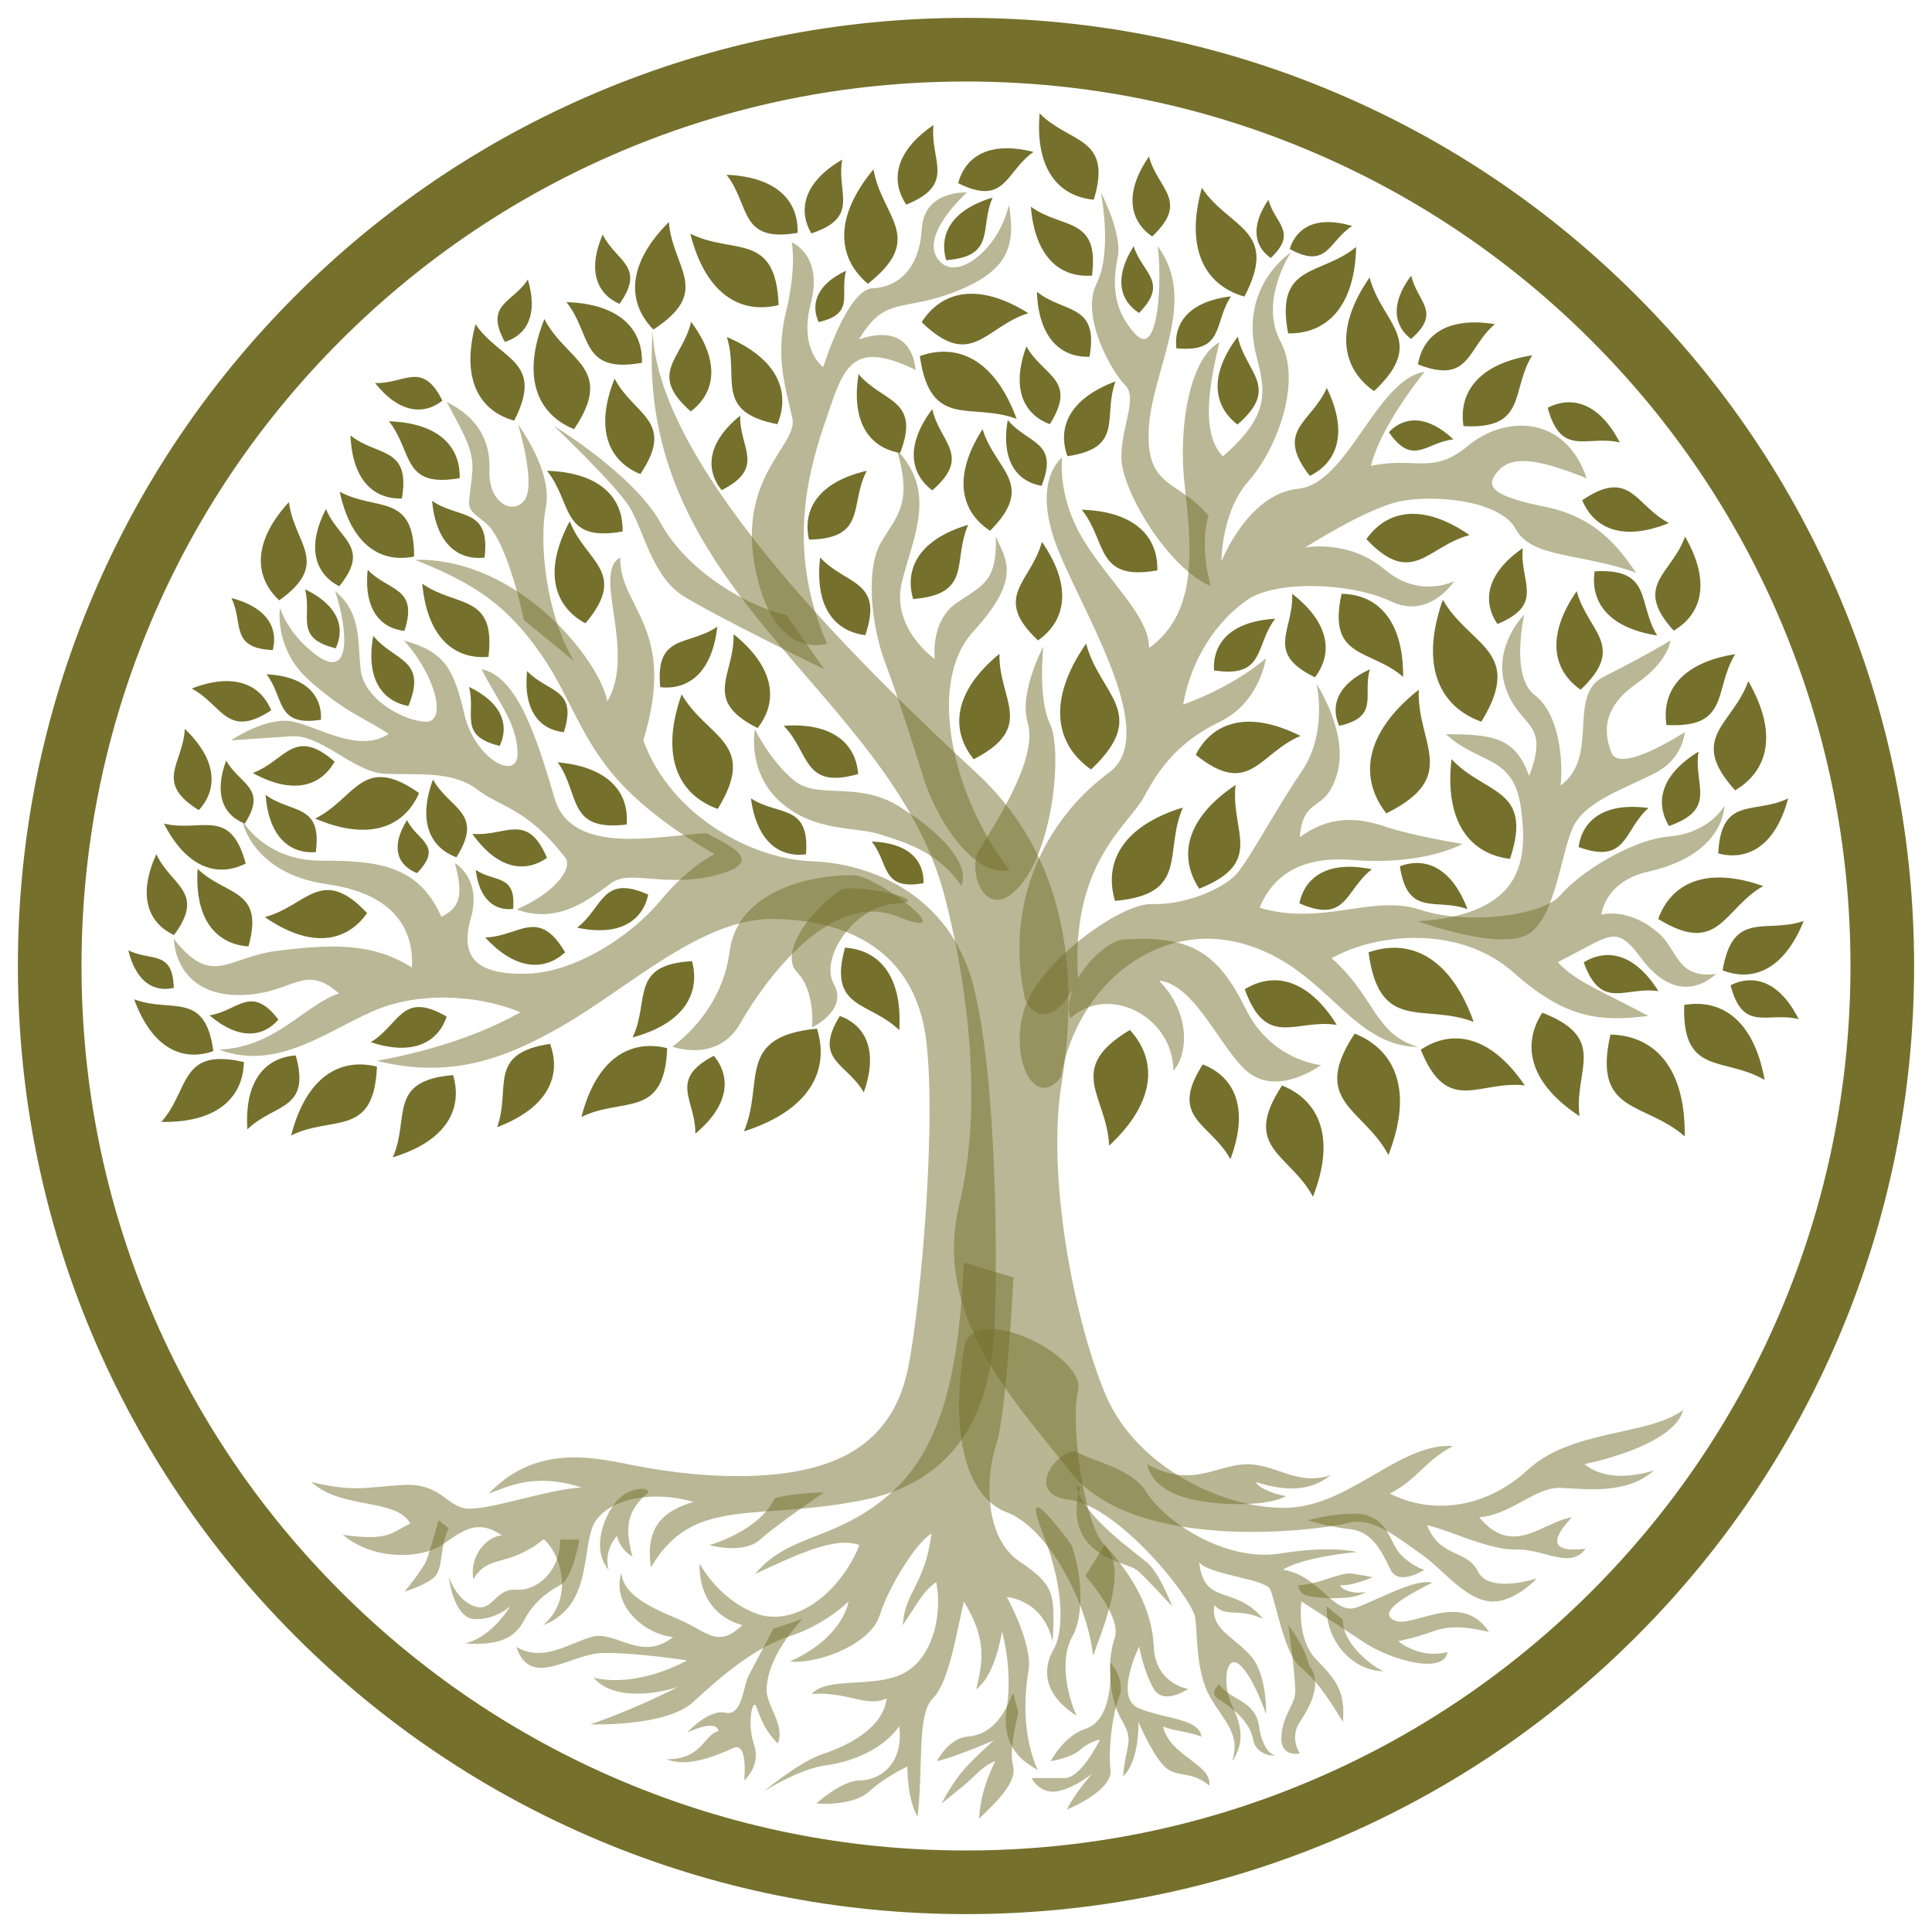 <?xml version="1.0" encoding="UTF-8"?>
<svg xmlns="http://www.w3.org/2000/svg" xmlns:i="http://ns.adobe.com/AdobeIllustrator/10.0/" id="Layer_1" version="1.1" viewBox="0 0 1296 1296">
  <defs>
    <style>
      .st0 {
        opacity: .5;
      }

      .st0, .st1, .st2 {
        fill: #75702c;
      }

      .st1 {
        opacity: .51;
      }
    </style>
  </defs>
  <g>
    <path class="st0" d="M437.85,221.99c2.87,94.81,150.58,234.58,217.75,297.07,67.18,62.5,66,149.07,56.41,208.58-9.59,59.5,7.07,152.83,29.07,206.7,22.01,53.87,88.78,81.19,128.24,76.64,39.46-4.55,71.33-43.25,105.47-40.98-18.97,9.86-24.28,22.76-42.49,31.87,26.56,13.66,62.98,11.38,92.57-15.93,29.59-27.32,80.12-22.48,104.18-40.07-4.82,18.75-41.2,30.97-66.24,36.28,12.14,9.86,30.07,9.35,46.52,4.29-17.69,16.19-45.77,12.4-62.46,11.64-16.69-.76-33.39,18.21-54.63,19.73,22.76,27.32,42.49,3.04,62.22,0-14.42,15.18-14.34,23.96,9.14,21.09-10.34,14.13-27.35.16-46.32.54-18.97.38-43.25-12.52-59.95-16.32,8.35,22.01,26.56,15.93,34.15,31.11,7.59,15.18,39.46,4.55,39.46,4.55,0,0-16.69,18.21-33.39,15.18-16.69-3.04-30.35-22.01-44.77-31.87-14.42-9.86-31.87-25.04-48.56-20.49-16.69,4.55-142.5,21.68-186.5-34.65-36.11-46.22-92.49-103.6-74.27-178.72,18.21-75.12,1.78-163.34-9.96-207.65-36.43-137.54-208.53-202.08-195.65-378.59Z"></path>
    <path class="st0" d="M278.52,375.53c69.03-1.55,123.71,67.04,128.89,95.01,19.73-33.84-10.55-86.29,8.7-96.59-1.02,33.42,38.76,46.94,15.41,122.61,18.61,51.19,73.45,79.78,112.95,81.17,39.5,1.39,92.77,22.04,108.58,83.92,15.81,61.88,16.02,185.18,14.17,227.66-1.85,42.48-15.21,102.32-88.17,116.94-72.96,14.61-113.88-3.3-142.33,45.04-5.07-31.15,13.96-39.35,28.41-43.79-26.5-7.79-54.61-2.7-65.35,12.39-10.74,15.09-.44,56.91-35.45,70.3,20.66-17.52,12.5-46.95.45-57.67-24.43,19.54-37.26,9.58-47.26,26.95-2.9-17.48,10.85-29.51,19.2-29.45-18.11-13.04-29.59-.23-41.79,7.27-12.2,7.49-43.48,10.28-64.89-7.71,31.53,4.42,32.33-1.64,45.28-7.61-10.49-17.53-45.32-8.89-66.56-27.83,29.54,7.06,37.16,3.32,61.45,1.99,24.29-1.33,27.98,12.36,40.86,15.49,12.88,3.13,54.73-12.48,79.02-13.81-33.3-10.88-52.37,1.11-62.25,4.07,27.54-28.62,59.43-26.53,88.94-20.56,18,3.65,66.21,13.43,112.95,6.41,50.72-7.62,70.23-34.44,78.04-63.98,7.82-29.53,20.74-160.37,13.78-223.96-6.96-63.6-55.18-82.9-103-83.34-47.83-.44-95.96,45.57-141.57,71.86-37.02,21.33-73.92,35.82-124.29,23.29,39.31-6.96,72.43-19.09,96.42-32.53-23.76-10.09-61.05-14.56-92.67-3.23-31.62,11.34-68.08,44.04-109.42,28.27,37.91-1.61,57.01-29.79,80.36-37.69-23.23-20.52-30.25-.5-63.61,1.01-33.36,1.51-46.01-18.68-47.2-37.63,25.79,32.81,36.06,12.39,68.42,8.18,42.38-5.51,66.69-4.37,91.33,11.02,1.09-19-5.65-48.62-56.66-55.82-51.01-7.2-57.13-42.73-57.13-42.73,0,0,15.03,26.99,52.98,26.89,37.95-.1,65.34,3.08,80.54,37.65,13.62-6.57,14.37-16.14,9.07-36.05,0,0,18.44,10.39,10.69,37.13-7.75,26.74,4.65,37.84,37.27,37.11,32.62-.73,70.02-25.11,89.97-49.08,19.95-23.98,36.49-31.18,36.49-31.18,0,0-33.97-17.9-59.94-44.19-29.17-29.53-36.15-60.15-56.15-89.06-22.75-32.88-43.58-47.59-84.93-64.12Z"></path>
    <path class="st0" d="M646.56,846.91c-3.09,63.44-11.31,120.7-48.21,153.96-36.9,33.27-68.62,27.08-91.83,54.93,27.08-12.38,53.38-25.53,70.02-19.34-13.54,33.27-44.49,55.71-70.02,45.65-25.53-10.06-37.14-33.27-37.14-33.27,0,0-3.09,32.37,28.63,41.33-17.02,15.92-23.21,4.32-43.33-4.19-20.12-8.51-36.36-16.25-37.91-30.95-6.96,23.21,17.79,42.03,34.82,43.06-21.66,17.28-38.68-4.9-54.93,0-16.25,4.91-32.5,17.01-50.29,6.7,9.59,28.67,36.36,4.46,58.03,4.04,21.66-.42,56.48,5,56.48,5,0,0-32.11,18.67-62.67,11.61,12.38,14.7,40.23,11.61,56.48,6.19-31.72,16.25-58.54,25.03-58.54,25.03,0,0,50.32,2.05,68.89-14.98,18.57-17.02,40.72-36.36,64.7-44.1,23.98-7.74,39.46-23.29,39.46-23.29,0,0-3.09,24.06-39.46,40.31,22.44,1.55,54.93-13.15,60.35-30.95,5.42-17.8,23.98-48.74,34.82-54.93-4.64,34.82-17.79,38.56-19.34,61.45,11.61-17.35,13.93-22.76,22.44-28.95,4.64,23.21-3.09,52.61-23.21,61.9-20.12,9.28-49.52,1.55-60.35,13.15,24.76-1.55,36.36,9.28,50.29,3.09-2.32,20.12-26.31,31.72-42.55,37.14-16.25,5.42-39.77,25.17-39.77,25.17,0,0,23.52-15.11,41.32-17.43,17.79-2.32,38.68-10.83,49.52-26.31,3.09,26.31-13.93,36.36-26.31,36.36s-29.24,15.43-29.24,15.43c0,0,23.82,2.42,35.43-8.05,11.61-10.47,25.53-16.66,25.53-16.66,0,0-.26,21.55,6.83,33.6,4-32.82-.64-68.41,10.19-79.25,10.83-10.83,15.47-41.93,20.89-65.07,14.7,24.06,13.4,38.76,8.25,58.88,13.42-10.06,17.29-38.68,17.29-38.68,0,0,7.31,23.98,3.27,51.06-4.04,27.08,11.43,36.36,20.72,41.78-10.06-22.44-9.28-48.74-6.19-66.54,3.09-17.79-14.53-49.52-14.53-49.52,0,0,24.58,1.55,30.77,30.17,1.55-32.5,1.55-37.91-22.44-54.16-23.98-16.25-22.44-57.25-15.47-78.14,6.96-20.89,11.61-112.19,11.61-112.19l-33.27-10.06Z"></path>
    <path class="st1" d="M647.33,901.07c-10.83,60.35.95,103.34,28.03,113.39,27.08,10.06,53.98,59.47,57.85,96.28,11.61-30.5,21.66-60.35,7.74-74.27-13.93-13.93-23.21-81.24-17.79-103.67,5.42-22.44-65.41-58.67-75.82-31.72Z"></path>
    <path class="st0" d="M767.25,998.29c13.7,23.46,55.71,49.52,91.3,43.84,35.59-5.67,51.58-1.03,51.58-1.03,0,0-35.59,3.09-49.52,11.86,25.27,4.13,34.04,30.95,49.52,25.27,15.47-5.67,39.72-19.6,50.55-16.51-15.47,7.74-37.65,19.6-25.27,25.27,12.38,5.67,44.87-20.63,63.44,7.74-19.6-4.64-28.88-3.61-38.68,0-9.8,3.61-22.18,6.19-22.18,6.19,0,0,14.44,12.38,33.01,7.22-2.38,15.5-38.17,5.67-57.25-7.22-19.08-12.89-40.75-26.64-40.75-26.64,0,0-3.61,25.09,10.06,39.02,13.67,13.93,19.34,21.66,17.8,41.78-12.38-20.12-18.05-27.85-28.88-37.14-10.83-9.28-16.51-45.39-20.12-52.1-3.61-6.71-42.3-9.8-47.45-18.05,3.09,29.92,24.28,15.2,42.81,38.17-16.51-7.74-25.27-.52-32.5-9.28-3.09,15.99,12.89,21.15,24.24,34.04,11.35,12.89,10.32,39.2,10.32,39.2,0,0-8.25-24.76-17.54-33.01-9.28-8.25-12.38,12.38-5.16,27.34,7.22,14.96,7.74,25.79,0,37.14,5.58-18.1-4.64-25.79-14.44-42.3-9.8-16.51-8.77-40.75-10.32-53.64-1.55-12.89-51.58-75.31-84.59-79.43-33.01-4.13-4.4-37.39,5.79-31.59,10.2,5.8,33.01,9.84,44.24,23.85Z"></path>
    <path class="st1" d="M740.95,1036.46c18.05,19.08,31.98,42.81,33.01,68.09,1.03,25.27,23.09,28.37,23.09,28.37,0,0-16.38,11.35-23.09,0-6.71-11.35-9.8-28.37-9.8-28.37,0,0-17.02,34.04-.52,41.26,16.51,7.22,40.75,6.71,42.3,19.08-12.38-4.13-18.05-3.61-25.79-6.71,4.64,20.12,33.13,25.1,31.01,39.63-12.44-10.74-22.24-4.56-30.49-13.32-8.25-8.77-17.02-29.4-17.02-29.4,0,0,1.03,25.79-10.32,36.62,2.06-22.69,7.74-23.21-1.03-38.17-8.77-14.96-9.67-40.23-4.58-54.67,5.09-14.44-19.67-41.78-19.67-41.78l12.89-20.63Z"></path>
    <path class="st1" d="M718.77,1036.46c6.94,18.72,8.77,46.94.52,61.38-8.25,14.44-3.95,38.17,2.93,53.13-25.11-15.99-21.4-34.56-15.52-44.36,5.88-9.8,8.98-37.32-7.53-79.01-16.51-41.69,19.6,8.86,19.6,8.86Z"></path>
    <path class="st0" d="M679.57,1135.5c-7.74,20.12-17.54,28.37-30.43,29.4-12.89,1.03-20.63,16.51-20.63,16.51,0,0,4.9-1.03,14.83-4.64,9.93-3.61,23.34-9.28,23.34-9.28,0,0-12.38,10.83-20.12,19.6-7.74,8.77-14.96,22.69-14.96,22.69,0,0,15.98-12.38,23.2-19.6,7.23-7.22,12.9-8.77,12.9-8.77,0,0-10.31,18.86-10.83,38.57,10.31-10.2,25.79-24.13,22.69-35.48-3.09-11.35,3.61-35.59,3.61-35.59l-3.61-13.41Z"></path>
    <path class="st0" d="M744.74,1115.31c1.11,19.36-2.24,39.78-16.69,44.43-14.44,4.64-23.21,21.66-23.21,21.66,0,0,13.52-2.06,19.91-7.74,6.39-5.67,13.1-6.71,13.1-6.71,0,0-12.38,25.79-23.73,25.79h-22.18s5.79,11.35,17.86,8.77c12.06-2.58,22.89-11.86,22.89-11.86,0,0-11.86,13.41-17.02,24.24,14.44-6.19,30.67-16.51,29.26-26.82-1.41-10.32.3-36.15,6.84-51.58,1.03-12.89-7.04-20.18-7.04-20.18Z"></path>
    <path class="st0" d="M721.91,997.26c5.11,20.12,39.33,43.84,47.75,51.06,8.42,7.22,16.68,29.26,16.68,29.26,0,0-17.02-18.43-22.69-23.58-5.67-5.16-24.76-6.38-35.59-21.24-10.83-14.86-3.3-35.5-3.3-35.5"></path>
    <path class="st0" d="M900.84,1086.5c-.52,16.51,21.15,32.5,27.34,34.56-21.15,0-39.2-20.92-38.17-43.47l10.83,8.91Z"></path>
    <path class="st0" d="M878.14,1117.14c9.2,11.55,1.04,27.12-6.18,37.95-7.22,10.83,0,21.14,0,21.14,0,0-13.41,3.04-12.38-11.63,1.03-14.67,8.7-20.34,9.25-29.11.55-8.77-4.61-45.32-4.61-45.32,0,0,10.82,13.49,13.92,26.97Z"></path>
    <path class="st0" d="M519.67,1005c-10.32,22.18-43.84,31.46-43.84,31.46,0,0,22.69,6.52,34.04-3.7,11.35-10.22,42.81-31.64,42.81-31.64,0,0-20.12.27-33.01,3.88Z"></path>
    <path class="st0" d="M375.76,1032.76c.21,20.47-14.96,34.65-29.4,33.62-14.44-1.03-15.47,15.19-27.85,11.2-12.38-3.98-17.54-19.97-17.54-19.97,0,0,3.09,27.47,17.02,28.44,13.93.96,24.24-8.46,24.24-8.46,0,0-12.45,21.09-30.47,24.8,22.73,1.65,33.56-3.51,39.75-15.37,6.19-11.86,15.48-19.08,24.24-23.73,8.77-4.64,12.89-30.53,12.89-30.53h-12.89Z"></path>
    <path class="st0" d="M300.97,1025.12c-6.04,12.16-3.61,26.82-9.28,32.5-5.67,5.67-20.36,10.11-20.36,10.11,0,0,12.5-15.08,14.82-21.3,2.32-6.22,8.12-26.6,8.12-26.6l6.71,5.3Z"></path>
    <path class="st0" d="M435.08,1001.12c-14.96,12.13-15.99,24-10.83,43.08-9.28-5.67-10.32-13.93-10.32-13.93,0,0-9.28,9.28-5.67,22.69-13.93-15.8.2-46.45,12.99-51.85,12.8-5.4,13.83,0,13.83,0Z"></path>
    <path class="st0" d="M538.24,1085.98c-18.57,20.63-23.73,36.42-23.98,47.35-.26,10.93,12.64,23.82,7.48,36.2-9.8-9.8-11.86-18.57-14.44-24.76-2.58-6.19-6.19,11.86-1.55,25.27,5.03,14.54-6.56,24.24-6.56,24.24,0,0,2.94-26.31-7.37-21.66-10.32,4.64-30.39,13.45-44.68,7.5,24.05.16,25.08-16.79,34.88-18.85-1.55-8.77-21.15,1.03-21.15,1.03,0,0,14.44-15.99,25.79-13.41,11.35,2.58,11.86-18.05,15.47-24.76,3.61-6.71,16.51-31.46,16.51-31.46l19.6-6.71Z"></path>
    <path class="st1" d="M914.77,1015.83c18.05,4.64,17.02,19.77,25.79,27.94,8.77,8.17,14.96,9.2,14.96,9.2,0,0-17.02,11.35-22.7,0-5.67-11.35-11.68-25.37-26.82-27.13-15.14-1.76-28.88-6.03-28.88-6.03,0,0,22.18-6.05,37.65-3.98Z"></path>
    <path class="st1" d="M870.88,1063.29c11.57.3,28.41-8.77,35.64-7.74,7.22,1.03,14.44,2.46,14.44,2.46,0,0-14.44,5.8-20.12,5.28-5.67-.52,4.13,7.32,15.47,4.43-8.25,6.39-33.01,4.33-39.2,2.78s-6.23-7.22-6.23-7.22Z"></path>
    <path class="st0" d="M817.8,1129.82c7.27,10.86,24.24,10.32,26.82,28.37,2.58,18.05,10.83,19.54,10.83,19.54,0,0-12.89.57-14.96-11.29-2.06-11.86-15.29-22.06-22.7-26.31-7.4-4.25,0-10.32,0-10.32Z"></path>
    <path class="st1" d="M769.66,982.31c29.57,15.99,44.85,1.03,65.32,0,20.47-1.03,34.4,14.96,57.61,7.22-16.51,13.41-36.11,8.89-50.03,4.7,1.55,4.49,15.99,9.23,20.12,9.23-11.68,7.54-50.55,7.22-71.18,0-20.63-7.22-21.83-21.15-21.83-21.15Z"></path>
    <path class="st0" d="M711.47,722.84c11.92-64.61,66.95-105.75,122.9-89.64,55.95,16.11,70.69,68.3,117.16,69.22-29.82-8.81-28.89-33.71-58.31-59.65,31.97-17.73,86.81-21.59,121.81,9.41,35,31.01,57.52,33.42,90.68,29.32-29.9-16.12-49.47-23.27-60.69-36.09,35.83-18.11,38.76-25.84,55.71-2.87,16.95,22.97,35.57,24.12,50.49,10.78-26.37,3.39-25.84-16.04-38.11-26.91-20.68-18.31-38.86-12.85-38.86-12.85,0,0,1.89-22.2,31.56-28.89,51.51-11.62,50.91-44.11,50.91-44.11,0,0-9.83,18.17-36.85,20.54-27.02,2.37-61.92,25.87-73.12,39.37-11.2,13.5-61.87,20.45-94.03,9.81-32.16-10.64-65.65,11.27-107.78-1.38,11.58-28.22,37.08-34,61.77-32.06,49.66,3.92,74.24-10.76,74.24-10.76,0,0-32.93-5.2-51.7-11.59-18.77-6.4-37.98-7.37-57.36,7.15,2.53-28.72,17.13-15.23,25.07-42.56,7.95-27.33-13.83-60.36-13.83-60.36,0,0,7.84,32.68-9.95,58.76-17.79,26.08-34.62,58.33-43.59,68.66-8.98,10.33-35.74,21.21-56.67,20.29-20.93-.91-75.67,38.67-85.82,70.71-10.15,32.04,6.53,67.92,24.38,45.71Z"></path>
    <path class="st0" d="M753.59,630.22c44.72-2.9,63.13,8.18,82.09,46.64,17.17,34.81,50.41,37.59,50.41,37.59,0,0-28.5,21.4-49.13,4.58-17.53-14.29-35.42-59.06-59.4-61.17,22.44,23.3,18.57,50.79,9.57,60.35-.35-37.14-44.34-58.26-69.18-35.06-6.89-23.01,23.43-52.5,35.64-52.94Z"></path>
    <path class="st0" d="M686.76,666.3c-13.21-69.26,20.82-121.38,57.16-148.02,36.35-26.64-22.09-114.07-36.48-155.73-14.39-41.66,5.09-55.67,5.09-55.67,0,0-3.61,25.13,13.49,54.03,17.11,28.9,44.9,52.05,44.78,73.73,34.1-24.25,28.05-70.51,23.74-110.63-4.31-40.12,4.41-84.5,23.46-94.37-7.57,31.19-12.07,61.52,2.32,76.56,30.16-26.46,29.39-41.65,22.71-66.48-12.8-47.6,22.92-70.36,22.92-70.36,0,0-21.7,32.39-6.94,59.81,14.76,27.42-3.02,72.85-21.46,93.53-18.43,20.68-18.2,53.96-18.2,53.96,0,0,17.67-45.43,51.39-48.77,33.72-3.34,52.5-73.57,84.86-78.42-16.41,20.62-31.17,44.29-36.02,63.01,30.77-6.35,41.22,6.49,65.38-13.59,24.16-20.08,64.91-21.01,79.37,21.9-27.42-10.78-48.24-16.65-58.74-5.49-10.5,11.15-4.94,17.43,31.66,24.84,36.6,7.41,51.47,31.98,60.35,44.1-37.56-13.57-70.22-9.6-80.88-29.4-10.66-19.8-57.09-23.44-79.38-18.12-22.29,5.32-61.77,30.51-61.77,30.51,0,0,29.25-5.53,53.08,14.65,23.83,20.18,46.94,7.87,46.94,7.87,0,0-16.69,26.05-42.51,13.67-25.82-12.38-76.58-14.71-96.49-.95-19.91,13.76-37.6,39.07-42.91,70.19,36.68-13.49,55.46-31.09,55.46-31.09,0,0-3.71,29.53-31.17,42.74-27.47,13.22-40.59,31.42-50.6,50.3-10.01,18.88-49.14,43.82-44.26,121.58-15.44,35.81-34.22,24.89-36.36,10.12Z"></path>
    <path class="st0" d="M677.34,583.77c-36.55-46.11-57.15-124.44-24.35-160.27,32.8-35.82,21.68-48.27,15.02-63.55.94,30.93-9.22,32.62-26.66,44.76-17.44,12.14-14.3,37.38-14.3,37.38,0,0-29.78-20.77-21.96-51.97,7.83-31.2,23.4-60.04-3.43-88.28,10.36,35.29.7,43.38-10.36,61.51-11.06,18.14-6.73,56.91,2.53,81.29,9.26,24.38,25.54,76.63,25.54,76.63,6.91,23.79,32.11,67.92,57.94,62.49Z"></path>
    <path class="st0" d="M554.76,431.69c-25.49-58.06-14.89-108.49-2.1-146.03,12.8-37.54,16.78-59.34,61.56-37.47-3.19-28.54-26-24.76-38.02-20.52,17.91-29.96,29.11-17.91,65.06-32.16,35.95-14.25,39.99-31.13,35.52-58.08-6.63,29.61-35.57,53.03-47.68,36.37-12.11-16.66,19.55-44.7,19.55-44.7,0,0-28.8-1.83-30.33,24.53-1.52,26.36-15.84,39.18-32.86,39.7-17.01.51-33.23,52.87-33.23,52.87,0,0-16.59-11.11-8.27-43.1,8.32-31.99-12.88-40.61-12.88-40.61,0,0,3.62,16.12-3.95,47.31-7.57,31.19.84,53.38,4.47,71.08,3.63,17.69-37.52,39.06-24.8,101.38,12.72,62.31,47.94,49.44,47.94,49.44Z"></path>
    <path class="st0" d="M607.56,543.96c-29.24-21.63-58.23-6.91-74.57-20.15-16.34-13.24-26.61-34.62-26.61-34.62,0,0-5.6,28.65,17.27,48.92,22.87,20.27,50.49,16.25,66.59,21.55,16.1,5.29,38.53,11.12,54.68,34.48,7.3-18.29-25.48-43.22-37.36-50.18Z"></path>
    <path class="st0" d="M951.29,618.05c70.76-4.86,73.84-40.94,68.9-76.39-4.94-35.46-27.96-28.57-50.25-49.18,30.2.25,46.48,1.3,55.81,28.11,14.34-37.59-6.37-31.54-15.72-59.13-9.35-27.58,12.45-49.14,12.45-49.14,0,0-9.59,41.31,7.05,53.97,16.64,12.66,19.14,44.32,17.32,60.63,26.51-19.38,4.17-60.44,28.76-72.86,30.2-15.25,44.95-24.46,44.95-24.46,0,0-.95,13.71-22.93,29.08-21.98,15.37-22.47,31.77-16.61,46.3,5.86,14.53,49.12-13.87,49.12-13.87,0,0-.79,17.83-20.34,27.71-19.55,9.88-44.83,18.39-53.64,34.13-8.81,15.75-12.05,62.29-31.05,73.7-19.01,11.41-73.79-8.6-73.79-8.6Z"></path>
    <path class="st0" d="M474.34,558.95c-29.49.89-90.6,16.51-102.31-23.39-11.7-39.9-24.82-81.91-48.96-86.59,10.71,21.35,23.53,35.67,24.13,55.78.61,20.11-28.5,4.73-35.6-25.24-7.1-29.97-12.46-42.13-40.55-49.79,21.63,24.12,28.56,54.41,14.89,54.41s-41.85-14.31-44.03-35.14c-2.18-20.83.42-37.51-17.06-52.46,8.53,26.06,11.28,61.14-13.48,42.3-18.8-14.3-23.54-31.11-23.54-31.11,0,0-4.51,27.49,20.14,49.19,24.65,21.7,36.18,24.3,52.76,35.41-19.75,12.98-45.81-4.08-63.73-8.18-17.93-4.1-42.01,12.51-42.01,12.51,0,0,19.31-1.36,40.17-2.76,20.86-1.41,41.76,24.28,63.46,25.17,21.7.89,44.83-2.13,61.47,10.53,16.64,12.66,32.46,11.7,59,45.54,6.11,7.8-8.88,24.93-32.57,34.93,28.96,10.73,50.83-8.61,63.71-17.85,12.88-9.24,36.5,3.98,71.82-5.6,35.32-9.58.09-22.45-7.7-27.63Z"></path>
    <path class="st0" d="M574.17,587.22c-27.12-1.06-79.37,9.03-84.72,50.99-5.35,41.96-38.46,63.86-38.46,63.86,0,0,30.25,11.46,45.68-15.71,15.43-27.16,59.89-89.66,104.99-71.67,45.1,17.99-9.6-24.58-27.49-27.47Z"></path>
    <path class="st1" d="M563.32,597.46c-20.16,13.59-40.83,42.08-28.52,54.87,12.31,12.79,9.95,36.85,9.95,36.85,0,0,24.42-11.58,14.6-29.08-9.82-17.51,13.79-52.63,42.05-54.08,28.26-1.45-30.23-14.57-38.08-8.55Z"></path>
    <path class="st0" d="M527.55,412.59c-25.52-5.54-66.35-28.95-84.37-61.69-18.02-32.74-71.64-65.17-71.64-65.17,0,0,41.05,39.01,50.6,54.2,9.55,15.19,15.15,46.76,36.45,60.05s94.37,49.01,94.37,49.01l-25.41-36.39Z"></path>
    <path class="st0" d="M384.82,443.23c-18.68-31.93-23.35-79.02-18.63-103.16,4.72-24.14-18.65-55.27-18.65-55.27,0,0,12,39.22,4.6,50.28-7.41,11.06-24.71,2.42-23.82-19.28.89-21.7-9.18-36.39-28.69-46.19,10.64,19.78,18.29,32.28,17.23,46.19-2.07,27.15-6.4,22.86,8.67,34.79,15.07,11.93,25.9,65.35,25.9,65.35l33.41,27.29Z"></path>
    <path class="st0" d="M810.7,345.97c-20.08-24.16-42.32-18.07-40.07-58.39,2.25-40.32,33.4-85.38,5.96-122.48,2.95,20.81,1,75.83-14.72,59.27-15.72-16.55-15.51-35.14-12.14-51.49,3.38-16.36-11.3-43.78-11.3-43.78,0,0,8.07,39.23-2.88,61.24-10.95,22,10.31,59.2,19.08,67.88,8.78,8.68-2.28,26.82-2.4,48.49-.12,21.68,30.88,74.15,59.89,86.43-7.85-29.18-1.43-47.17-1.43-47.17Z"></path>
    <path class="st1" d="M656.65,570.46c22.42-35.51,38.47-66.18,32.64-86.13-5.82-19.95,10.58-50.63,10.58-50.63,0,0-3.78,34.95,4.41,51.73,8.19,16.78,2.97,81.55-19.72,108.37-22.69,26.82-36.07-8.29-27.92-23.33Z"></path>
    <path class="st2" d="M744.01,768.53c-1.27-33.18-30.19-51.26,13.92-77.61,18.18,19.77,18.21,47.72-13.92,77.61Z"></path>
    <path class="st2" d="M263.48,776.34c11.67-26.33-3.97-51.46,40.45-55.16,6.63,22.34-4.02,44.13-40.45,55.16Z"></path>
    <path class="st2" d="M108.22,752.6c19.17-21.5,11.96-50.2,55.38-40.15-.52,23.3-17.32,40.79-55.38,40.15Z"></path>
    <path class="st2" d="M325.51,628.87c22.94-.72,35.57-20.63,53.58,9.97-13.75,12.48-33.07,12.37-53.58-9.97Z"></path>
    <path class="st2" d="M235.12,292.14c17.98,14.26,40.48,7.21,34.47,42.22-18.56.65-33.24-11.91-34.47-42.22Z"></path>
    <path class="st2" d="M353.57,450.15c13.83,14.66,34.28,11.37,24.65,41.03-16.21-1.77-27.39-14.54-24.65-41.03Z"></path>
    <path class="st2" d="M246.65,382.18c13.83,14.66,34.28,11.37,24.65,41.03-16.21-1.77-27.39-14.54-24.65-41.03Z"></path>
    <path class="st2" d="M404.29,157.32c8.83,18.12,29.32,21.08,11.28,46.52-14.94-6.53-21.8-22.05-11.28-46.52Z"></path>
    <path class="st2" d="M318.99,217.52c16.49,24.25,46.62,24.24,25.93,64.64-22.88-6.29-35.99-27.21-25.93-64.64Z"></path>
    <path class="st2" d="M290.44,522.91c11.17,20.05,34.66,22.13,15.73,52.18-17.4-6.49-26.17-23.7-15.73-52.18Z"></path>
    <path class="st2" d="M688.5,232.36c11.17,20.05,34.66,22.13,15.73,52.18-17.4-6.49-26.17-23.7-15.73-52.18Z"></path>
    <path class="st2" d="M625.37,274.44c4.91,22.42,26.79,31.19,0,54.5-14.79-11.23-18.21-30.25,0-54.5Z"></path>
    <path class="st2" d="M424.34,695.93c11.79-24.64-2.34-48.88,39.87-51.17,5.66,21.36-5.03,41.72-39.87,51.17Z"></path>
    <path class="st2" d="M825.36,777.61c-13.35-24.48-41.86-27.27-18.54-63.57,21.07,8.08,31.53,29.09,18.54,63.57Z"></path>
    <path class="st2" d="M193.82,336.79c3.25,27.69,28.66,40.92-6.52,65.9-16.53-15.35-18.4-38.75,6.52-65.9Z"></path>
    <path class="st2" d="M748.29,255.84c-8.74,23.55,6.23,44.56-32.22,50.19-6.97-19.09,1.12-38.62,32.22-50.19Z"></path>
    <path class="st2" d="M463.08,156.77c28.67,14.36,57.42-1.71,59.22,47.88-25.19,6.19-48.86-6.78-59.22-47.88Z"></path>
    <path class="st2" d="M698.9,363.43c-7.02,26.99-34.01,36.6-2.59,66.17,18.48-12.94,23.54-35.86,2.59-66.17Z"></path>
    <path class="st2" d="M481.17,420.4c-19.4,13.24-41.85,4.41-38.27,40.58,18.9,2.02,34.8-9.73,38.27-40.58Z"></path>
    <path class="st2" d="M896.73,687.5c-27.55-4.28-47.1,16.67-61.75-23.91,19.22-11.82,42.26-7.36,61.75,23.91Z"></path>
    <path class="st2" d="M603.23,691.04c-19.94-19.49-48.02-13.79-36.37-55.34,22.51,1.54,38.67,18.56,36.37,55.34Z"></path>
    <path class="st2" d="M333.47,756.11c9.57-26.19-7.16-49.44,35.5-55.9,7.85,21.15-1.02,42.88-35.5,55.9Z"></path>
    <path class="st2" d="M283.26,391.5c22.69,16.21,49.56,6.28,44.41,49.12-22.48,1.92-41.06-12.43-44.41-49.12Z"></path>
    <path class="st2" d="M1163.99,438.81c-14.68,23.7-3.02,49.87-46.11,47.53-3.39-22.31,9.71-41.78,46.11-47.53Z"></path>
    <path class="st2" d="M1027.83,238.32c-14.68,23.7-3.02,49.87-46.11,47.53-3.39-22.31,9.71-41.78,46.11-47.53Z"></path>
    <path class="st2" d="M1057.68,396.51c7.02,26.99,34.01,36.6,2.59,66.17-18.48-12.94-23.54-35.86-2.59-66.17Z"></path>
    <path class="st2" d="M988.55,685.5c-33.2-12.85-63.29,7.94-70.5-46.68,27.19-9.5,54.72,2.35,70.5,46.68Z"></path>
    <path class="st2" d="M728.56,431.7c8.97,34.45,43.42,46.73,3.3,84.48-23.6-16.52-30.06-45.78-3.3-84.48Z"></path>
    <path class="st2" d="M412.28,253.97c12.87,24.79,41.37,28.16,17.27,64.05-20.93-8.52-30.98-29.77-17.27-64.05Z"></path>
    <path class="st2" d="M695.54,195.7c18.46,14.76,41.66,7.6,35.32,43.62-19.11.59-34.18-12.41-35.32-43.62Z"></path>
    <path class="st2" d="M365.17,214.03c14.85,28.59,47.72,32.48,19.92,73.87-24.15-9.82-35.74-34.34-19.92-73.87Z"></path>
    <path class="st2" d="M649.5,352.04c-10.73,23.8,3.3,46.66-36.98,49.77-5.88-20.29,3.89-39.97,36.98-49.77Z"></path>
    <path class="st2" d="M496.52,278.81c-.62,21.7,17.46,34.75-12.46,50.02-11-13.69-9.8-31.92,12.46-50.02Z"></path>
    <path class="st2" d="M567.58,181.59c-4.47,15.84,6.41,28.78-18.41,34.47-5.55-12.1-1.3-25.28,18.41-34.47Z"></path>
    <path class="st2" d="M850.89,134.01c4.14,15.92,20.07,21.6,1.53,39.05-10.91-7.63-13.89-21.16-1.53-39.05Z"></path>
    <path class="st2" d="M665.89,132.55c-9.05,20.07,2.78,39.35-31.19,41.97-4.96-17.11,3.28-33.71,31.19-41.97Z"></path>
    <path class="st2" d="M626.25,83.85c-2.73,23.62,15.77,39.58-18.32,53.42-10.71-15.98-7.68-35.77,18.32-53.42Z"></path>
    <path class="st2" d="M670.45,438.57c-.74,30.66,24.89,48.99-17.28,70.75-15.63-19.27-14.05-45.04,17.28-70.75Z"></path>
    <path class="st2" d="M448.69,148.95c2.21,30.59,29.48,46.37-10.4,72.08-17.41-17.68-18.31-43.48,10.4-72.08Z"></path>
    <path class="st2" d="M931.36,774.79c-16.65-31.47-53-35.5-22.63-81.46,26.76,10.65,39.78,37.65,22.63,81.46Z"></path>
    <path class="st2" d="M499.04,758.91c13.95-32.76-5.83-63.52,48.99-68.91,8.59,27.49-4.17,54.61-48.99,68.91Z"></path>
    <path class="st2" d="M227.89,329.83c24.45,13.4,49.95.35,49.92,43.49-22.09,4.58-42.24-7.46-49.92-43.49Z"></path>
    <path class="st2" d="M177.61,615.18c27.99-7.29,37.96-35.28,68.64-2.68-13.42,19.17-37.2,24.42-68.64,2.68Z"></path>
    <path class="st2" d="M109.98,552.46c24.97,6.09,44.57-11.61,54.84,26.82-18.58,9.35-39.4,3.44-54.84-26.82Z"></path>
    <path class="st2" d="M211.38,549.09c27.15-13.32,31.5-44.07,69.74-17.11-9.74,22.45-32.99,32.8-69.74,17.11Z"></path>
    <path class="st2" d="M985.79,358.95c-28.22,7.35-38.28,35.57-69.21,2.71,13.53-19.33,37.5-24.63,69.21-2.71Z"></path>
    <path class="st2" d="M382.18,349.68c10.49,27.21,39.67,34.01,10.51,68.46-20.74-11.26-28.71-34.48-10.51-68.46Z"></path>
    <path class="st2" d="M289.86,336c17.97,12.43,39.25,4.17,35.18,38.06-17.8,1.87-32.51-9.15-35.18-38.06Z"></path>
    <path class="st2" d="M830.31,225.83c5.23,24.27,28.87,33.84-.19,58.96-15.96-12.21-19.59-32.79.19-58.96Z"></path>
    <path class="st2" d="M946.67,184.84c3.77,17.51,20.83,24.41-.14,42.54-11.51-8.81-14.13-23.65.14-42.54Z"></path>
    <path class="st2" d="M1130.11,762.32c-26.65-23.61-62.09-14.6-49.82-68.31,28.8.57,50.47,21.26,49.82,68.31Z"></path>
    <path class="st2" d="M1002.77,217.46c-18.79,15.74-16.27,40.79-51.59,26.97,3.32-19.55,19.62-32.2,51.59-26.97Z"></path>
    <path class="st2" d="M880.73,802.79c-15.25-28.83-48.55-32.51-20.73-74.62,24.52,9.76,36.44,34.49,20.73,74.62Z"></path>
    <path class="st2" d="M793.51,541.67c-13.1,29.87,4.72,58.24-45.55,62.64-7.6-25.27,4.35-49.98,45.55-62.64Z"></path>
    <path class="st2" d="M693.27,101.92c-18.89,13.17-18.59,36.83-50.51,20.97,4.72-18.02,21.02-28.51,50.51-20.97Z"></path>
    <path class="st2" d="M581.43,315.8c-11.78,22.48.53,45.47-38.74,46.17-4.54-20.03,6.07-38.57,38.74-46.17Z"></path>
    <path class="st2" d="M457.24,465.73c16.89,29.46,51.67,32.11,24.21,76.91-25.86-9.29-39.13-34.59-24.21-76.91Z"></path>
    <path class="st2" d="M550.17,373.95c17.15,18.71,42.94,14.95,30.27,52.12-20.38-2.53-34.21-18.81-30.27-52.12Z"></path>
    <path class="st2" d="M760.49,165.12c5.51,18.12,24.08,23.9,3.57,44.83-12.9-8.27-16.96-23.68-3.57-44.83Z"></path>
    <path class="st2" d="M575.92,250.97c16.24,19.22,41.95,16.52,27.91,52.85-20.09-3.32-33.15-20-27.91-52.85Z"></path>
    <path class="st2" d="M697.38,76.03c20.16,20.55,49.27,15.28,36.34,57.91-23.2-2.08-39.52-20-36.34-57.91Z"></path>
    <path class="st2" d="M967.86,402.34c17.99,31.31,54.99,34.1,25.84,81.78-27.51-9.85-41.66-36.75-25.84-81.78Z"></path>
    <path class="st2" d="M951.73,462.65c-1.5,36.08,28.3,58.19-21.8,82.95-18.01-23.01-15.61-53.32,21.8-82.95Z"></path>
    <path class="st2" d="M681.96,280.98c-30.5-11.47-57.85,7.82-64.92-42.11,24.81-8.93,50.1,1.68,64.92,42.11Z"></path>
    <path class="st2" d="M689.82,210.09c-28.89,8.92-37.99,38.61-71.55,6.02,13.12-20.65,37.7-27.24,71.55-6.02Z"></path>
    <path class="st2" d="M918.74,186.1c8.1,31.1,39.2,42.18,2.98,76.27-21.3-14.91-27.14-41.33-2.98-76.27Z"></path>
    <path class="st2" d="M941.23,454.09c-22.01-19.21-51.05-11.6-41.3-55.75,23.64.29,41.55,17.14,41.3,55.75Z"></path>
    <path class="st2" d="M973.68,509.22c22.16,23.99,55.33,19.01,39.22,66.9-26.23-3.15-44.12-24.02-39.22-66.9Z"></path>
    <path class="st2" d="M872.39,493.67c-27.77,11.54-33.99,41.8-70.28,12.67,11.05-21.68,34.77-30.51,70.28-12.67Z"></path>
    <path class="st2" d="M585.95,113.57c5.37,31.93,35.6,45.8-3.76,76.8-20.06-16.85-23.57-43.88,3.76-76.8Z"></path>
    <path class="st2" d="M806.19,126.01c18.32,27.44,52.21,27.71,28.57,72.95-25.68-7.29-40.23-30.94-28.57-72.95Z"></path>
    <path class="st2" d="M920.24,583.13c-17.95,13.76-16.62,36.95-48.63,22.8,3.84-17.89,19.37-28.9,48.63-22.8Z"></path>
    <path class="st2" d="M579.42,732.78c-11.22-19.64-34.38-21.44-16.06-51.25,17.21,6.21,26.03,23.08,16.06,51.25Z"></path>
    <path class="st2" d="M466.43,760.45c.41-22.61-18.58-36.01,12.42-52.25,11.61,14.14,10.56,33.15-12.42,52.25Z"></path>
    <path class="st2" d="M248.72,699.1c19.39-11.64,20.7-34.84,50.9-17.15-5.84,17.34-22.52,26.52-50.9,17.15Z"></path>
    <path class="st2" d="M178.17,533.21c17.3,12.78,38.14,5.45,33.65,38.42-17.36,1.21-31.51-10.08-33.65-38.42Z"></path>
    <path class="st2" d="M1206.57,683.66c-20.85-5.26-37.36,9.43-45.71-22.79,15.6-7.7,32.98-2.62,45.71,22.79Z"></path>
    <path class="st2" d="M90,670.34c24.99,9.5,47.49-6.25,53.15,34.73-20.38,7.26-41.1-1.52-53.15-34.73Z"></path>
    <path class="st2" d="M825.8,198.82c-11.96,17.63-3.89,37.97-36.7,34.82-1.88-17.14,8.74-31.59,36.7-34.82Z"></path>
    <path class="st2" d="M691.5,138.66c21.03,15.31,46.19,6.28,41.01,46.21-20.99,1.6-38.2-11.94-41.01-46.21Z"></path>
    <path class="st2" d="M1021.51,367.67c-2.41,22.49,15.31,37.52-17.01,50.94-10.31-15.12-7.58-33.96,17.01-50.94Z"></path>
    <path class="st2" d="M855.38,415.07c-13.76,17.95-6.45,40-41.04,34.65-.94-18.28,11.2-32.94,41.04-34.65Z"></path>
    <path class="st2" d="M907.04,151.59c-15.84,10.13-16.38,29.44-41.89,15.46,4.44-14.55,18.08-22.57,41.89-15.46Z"></path>
    <path class="st2" d="M974.97,294.72c-18.25,1.94-27.15,18.57-43.33-4.78,10.23-10.77,25.64-11.83,43.33,4.78Z"></path>
    <path class="st2" d="M1112.49,664.88c-22.35-3.43-38.18,13.58-50.12-19.32,15.57-9.61,34.27-6.02,50.12,19.32Z"></path>
    <path class="st2" d="M1105.8,542.02c-16.93,15-13.95,38.04-46.89,26.2,2.56-18.12,17.27-30.21,46.89-26.2Z"></path>
    <path class="st2" d="M1086.57,296.81c-22-5.23-39.15,10.46-48.39-23.3,16.3-8.32,34.64-3.24,48.39,23.3Z"></path>
    <path class="st2" d="M770.75,104.98c5.7,21.89,27.58,29.68,2.1,53.67-14.99-10.49-19.1-29.08-2.1-53.67Z"></path>
    <path class="st2" d="M1139.4,504.19c-3.66,22.32,13.2,38.31-19.82,49.92-9.46-15.67-5.68-34.33,19.82-49.92Z"></path>
    <path class="st2" d="M984.39,609.86c-21.24-7.76-40.1,5.82-45.34-28.79,17.16-6.37,34.78.83,45.34,28.79Z"></path>
    <path class="st2" d="M564.95,107.04c-4.06,22.25,12.5,38.55-20.72,49.55-9.17-15.84-5.05-34.42,20.72-49.55Z"></path>
    <path class="st2" d="M1022.83,728.11c-30.87-3.57-51.72,20.6-69.79-23.96,20.89-13.99,46.74-10.02,69.79,23.96Z"></path>
    <path class="st2" d="M1182.73,594.38c-26.98,15.42-29.45,47.24-70.41,22.07,8.53-23.65,31.7-35.77,70.41-22.07Z"></path>
    <path class="st2" d="M1183.72,724.46c-26.72-15.86-55.62-2.3-53.94-50.35,24.78-4.25,46.76,9.92,53.94,50.35Z"></path>
    <path class="st2" d="M828.87,526.51c-3.78,30.84,20.25,51.86-24.43,69.63-13.85-20.98-9.71-46.8,24.43-69.63Z"></path>
    <path class="st2" d="M503.73,535.56c18.56,12.11,39.57,3.32,36.92,37.51-17.79,2.28-33.02-8.48-36.92-37.51Z"></path>
    <path class="st2" d="M675.98,281.73c13.32,16.13,34.72,14.12,22.71,44.18-16.67-2.95-27.37-16.93-22.71-44.18Z"></path>
    <path class="st2" d="M387.12,622.28c17.64-13.41,16.43-36.15,47.74-22.15-3.83,17.52-19.09,28.24-47.74,22.15Z"></path>
    <path class="st2" d="M250.41,426.52c13.92,17.25,36.61,15.37,23.53,47.08-17.62-3.32-28.79-18.26-23.53-47.08Z"></path>
    <path class="st2" d="M251.58,256.93c19.65.8,31.68-15.45,45.19,11.83-12.52,9.82-29.03,8.53-45.19-11.83Z"></path>
    <path class="st2" d="M218.66,341.41c8.32,20.54,30.58,25.33,8.87,51.88-15.9-8.29-22.26-25.83-8.87-51.88Z"></path>
    <path class="st2" d="M319.13,583.55c12.66,8.5,27.2,2.64,25.06,26.15-12.26,1.41-22.64-6.14-25.06-26.15Z"></path>
    <path class="st2" d="M918.92,448.97c-5.06,17.45,6.86,31.82-20.59,37.92-6.04-13.4-1.24-27.92,20.59-37.92Z"></path>
    <path class="st2" d="M273.04,550.1c6.61,13.98,24.92,16.74,6.67,35.61-13.02-5.33-18.04-17.29-6.67-35.61Z"></path>
    <path class="st2" d="M316.85,559.33c22.06,2.13,36.61-15.38,50.09,16.15-14.71,10.26-33.19,7.78-50.09-16.15Z"></path>
    <path class="st2" d="M140.53,681.11c19.26-3,27.84-21.09,46.21,2.83-10.29,11.95-26.59,13.87-46.21-2.83Z"></path>
    <path class="st2" d="M169.56,518.52c21.9-8.08,27.67-31.35,54.9-7.62-9.25,16.46-27.92,22.57-54.9,7.62Z"></path>
    <path class="st2" d="M86.07,637.45c14.82,7.63,29.86-.56,30.51,25.22-13.13,3.08-25.36-3.81-30.51-25.22Z"></path>
    <path class="st2" d="M132.58,582.81c18.71,18.34,45.1,13.04,34.09,52.06-21.15-1.48-36.31-17.5-34.09-52.06Z"></path>
    <path class="st2" d="M151.74,510.14c8.95,16.28,27.95,18.08,12.49,42.32-14.05-5.34-21.07-19.31-12.49-42.32Z"></path>
    <path class="st2" d="M104.89,572.99c9.75,21.24,33.43,25.22,11.82,54.23-17.15-7.97-24.68-26.15-11.82-54.23Z"></path>
    <path class="st2" d="M659.12,287.86c8.22,27.6,36.42,36.54,5.06,68.19-19.54-12.69-25.59-36.16-5.06-68.19Z"></path>
    <path class="st2" d="M1209.93,617.8c-25.36,8.72-47.42-7.8-54.41,33.11,20.2,7.93,41.26-.2,54.41-33.11Z"></path>
    <path class="st2" d="M390.02,749.31c27.83-13.82,55.64,1.85,57.54-46.19-24.39-6.09-47.37,6.41-57.54,46.19Z"></path>
    <path class="st2" d="M374.11,511.35c15.26,21.34,5.94,46.63,46.25,41.75,1.79-21.15-11.72-38.62-46.25-41.75Z"></path>
    <path class="st2" d="M195.31,761.69c27.83-13.82,55.64,1.85,57.54-46.19-24.39-6.09-47.37,6.41-57.54,46.19Z"></path>
    <path class="st2" d="M165.95,757.58c17.8-17.48,42.93-12.45,32.41-49.6-20.13,1.43-34.55,16.7-32.41,49.6Z"></path>
    <path class="st2" d="M123.96,488.93c-.98,23.25-21.04,35.72,9.39,54.52,12.64-13.73,12.74-33.33-9.39-54.52Z"></path>
    <path class="st2" d="M128.55,461.88c20.65,10.74,23.43,34.2,53.36,14.61-7.08-17.27-24.78-25.67-53.36-14.61Z"></path>
    <path class="st2" d="M1059.55,748.76c-4.02-30.81,19.84-52.01-24.97-69.44-13.69,21.09-9.34,46.88,24.97,69.44Z"></path>
    <path class="st2" d="M1199.51,535.58c-22.62,10.96-45-1.93-46.91,36.92,19.69,5.11,38.37-4.82,46.91-36.92Z"></path>
    <path class="st2" d="M1111.66,426.31c-13.38-21.49-2.84-45.27-41.96-43.07-3.03,20.26,8.89,37.92,41.96,43.07Z"></path>
    <path class="st2" d="M1119.53,350.83c-22.55-11.52-25.77-37.33-58.15-15.27,7.84,18.92,27.17,27.91,58.15,15.27Z"></path>
    <path class="st2" d="M889.99,260.2c-9.98,23.27-35.52,28.22-11.34,59.05,18.36-9.09,26.02-28.98,11.34-59.05Z"></path>
    <path class="st2" d="M463.59,215.85c-5.51,24.71-29.69,34.3-.23,60.13,16.36-12.33,20.22-33.29.23-60.13Z"></path>
    <path class="st2" d="M1172.74,456.89c-10.23,29.34-41.06,37.59-8.82,73.26,21.69-12.71,29.37-37.71,8.82-73.26Z"></path>
    <path class="st2" d="M487.35,117.23c16.09,20.33,8.11,45.74,47.65,38.99.75-20.96-13.42-37.56-47.65-38.99Z"></path>
    <path class="st2" d="M725.64,341.91c17.19,21.31,9.01,48.22,50.71,40.71.59-22.15-14.54-39.53-50.71-40.71Z"></path>
    <path class="st2" d="M584.73,564.52c11.79,14.62,6.18,33.08,34.79,27.93.4-15.19-9.97-27.12-34.79-27.93Z"></path>
    <path class="st2" d="M314.61,460.77c4.9,18.13-7.67,32.77,20.59,39.58,6.49-13.74,1.8-28.84-20.59-39.58Z"></path>
    <path class="st2" d="M354.08,187.48c-10.12,15.83-29.41,16.37-15.43,41.86,14.54-4.44,22.55-18.07,15.43-41.86Z"></path>
    <path class="st2" d="M204.62,395.29c4.9,18.13-7.67,32.77,20.59,39.58,6.49-13.74,1.8-28.84-20.59-39.58Z"></path>
    <path class="st2" d="M155.23,401.15c8.27,16.87-1.29,33.63,27.75,34.93,3.76-14.73-3.73-28.66-27.75-34.93Z"></path>
    <path class="st2" d="M178.75,452.29c12.3,15.84,5.93,35.43,36.57,30.5.74-16.21-10.1-29.15-36.57-30.5Z"></path>
    <path class="st2" d="M525.67,486.85c17.65,17.81,12.7,43.09,49.99,32.36-1.53-20.23-16.93-34.66-49.99-32.36Z"></path>
    <path class="st2" d="M492.06,425.39c.96,27.37-21.74,43.98,16.12,63,13.77-17.36,12.1-40.35-16.12-63Z"></path>
    <path class="st2" d="M366.93,315.8c17.19,21.31,9.01,48.22,50.71,40.71.59-22.15-14.54-39.53-50.71-40.71Z"></path>
    <path class="st2" d="M260.9,282.62c16.09,19.94,8.43,45.13,47.45,38.1.55-20.73-13.61-37-47.45-38.1Z"></path>
    <path class="st2" d="M379.92,202.65c17.19,21.31,9.01,48.22,50.71,40.71.59-22.15-14.54-39.53-50.71-40.71Z"></path>
    <path class="st2" d="M487.57,226.08c8.68,27.1-9.33,50.13,33.91,58.46,8.87-21.25.71-43.77-33.91-58.46Z"></path>
    <path class="st2" d="M909.72,165.66c-24,19.74-54.62,10.74-45.64,57.98,25.14.43,44.7-16.93,45.64-57.98Z"></path>
    <path class="st2" d="M1130.32,359.95c-8.81,25.27-35.37,32.38-7.6,63.1,18.68-10.95,25.3-32.48,7.6-63.1Z"></path>
    <path class="st2" d="M866.78,398.3c1.25,24.42-18.79,39.58,15.29,56.03,12.05-15.7,10.23-36.2-15.29-56.03Z"></path>
  </g>
  <path class="st2" d="M648,1284c-85.85,0-169.14-16.82-247.57-49.99-75.74-32.03-143.75-77.89-202.15-136.29-58.4-58.4-104.26-126.42-136.29-202.15-33.17-78.42-49.99-161.72-49.99-247.57s16.82-169.14,49.99-247.57c32.03-75.74,77.89-143.75,136.29-202.15s126.42-104.26,202.15-136.29c78.42-33.17,161.72-49.99,247.57-49.99s169.14,16.82,247.57,49.99c75.74,32.03,143.75,77.89,202.15,136.29,58.4,58.4,104.26,126.42,136.29,202.15,33.17,78.42,49.99,161.72,49.99,247.57s-16.82,169.14-49.99,247.57c-32.03,75.74-77.89,143.75-136.29,202.15-58.4,58.4-126.42,104.26-202.15,136.29-78.42,33.17-161.72,49.99-247.57,49.99ZM648,54.68c-80.11,0-157.81,15.68-230.94,46.62-70.65,29.88-134.1,72.67-188.6,127.16-54.5,54.5-97.28,117.95-127.16,188.6-30.93,73.13-46.62,150.83-46.62,230.94s15.68,157.81,46.62,230.94c29.88,70.65,72.67,134.1,127.16,188.6,54.5,54.5,117.95,97.28,188.6,127.16,73.13,30.93,150.83,46.62,230.94,46.62s157.81-15.68,230.94-46.62c70.65-29.88,134.1-72.67,188.6-127.16,54.5-54.5,97.28-117.95,127.16-188.6,30.93-73.13,46.62-150.83,46.62-230.94s-15.68-157.81-46.62-230.94c-29.88-70.65-72.67-134.1-127.16-188.6-54.5-54.5-117.95-97.28-188.6-127.16-73.13-30.93-150.83-46.62-230.94-46.62Z"></path>
</svg>
